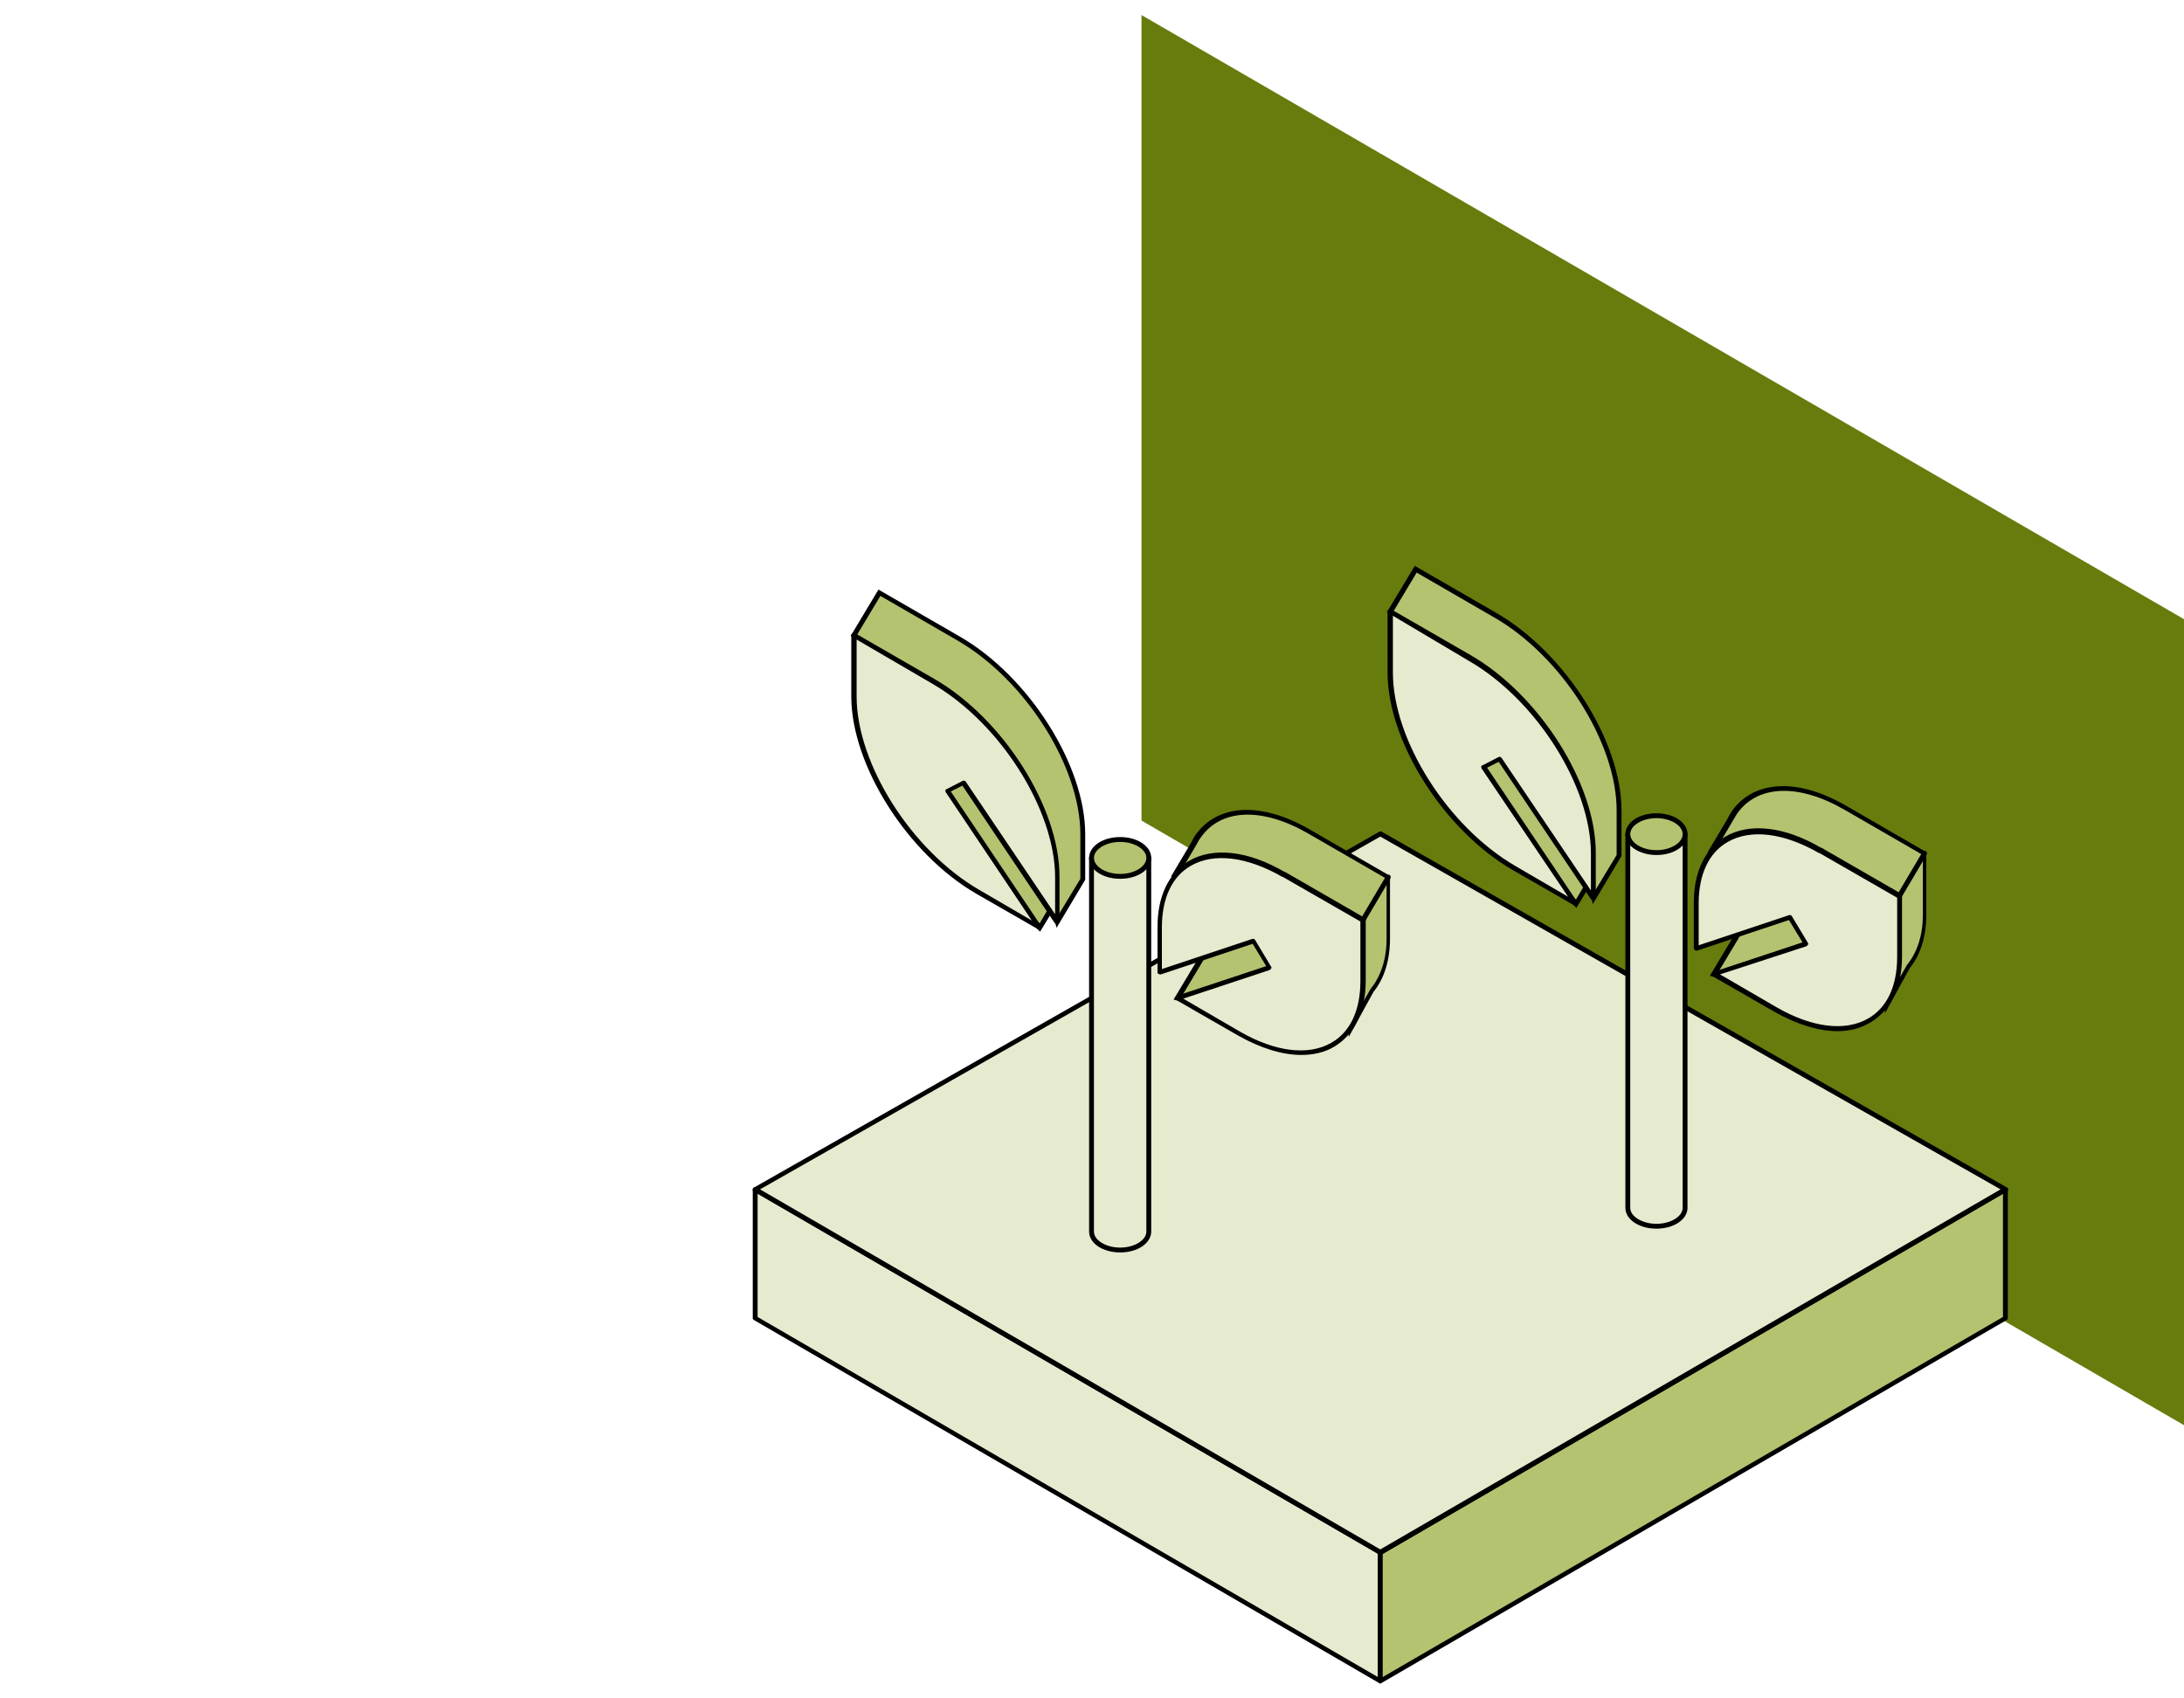 <?xml version="1.0" encoding="utf-8"?>
<!-- Generator: Adobe Illustrator 24.1.0, SVG Export Plug-In . SVG Version: 6.00 Build 0)  -->
<svg version="1.1" id="Capa_1" xmlns="http://www.w3.org/2000/svg" xmlns:xlink="http://www.w3.org/1999/xlink" x="0px" y="0px"
	 viewBox="0 0 450 350" style="enable-background:new 0 0 450 350;" xml:space="preserve">
<style type="text/css">
	.st0{fill:#667C0D;}
	.st1{fill:#E6EBCF;}
	.st2{fill:#B3C370;}
</style>
<g>
	<path class="st0" d="M450,293.7L235.2,169.1V3.1L450,127.6V293.7z"/>
	<g>
		<path class="st1" d="M284.4,346.4l-128.8-74.8v-26.5l128.8,74.8V346.4z"/>
		<path d="M284.4,346.9c-0.1,0-0.2,0-0.3-0.1l-128.8-74.8c-0.2-0.1-0.2-0.3-0.2-0.4v-26.5c0-0.2,0.1-0.3,0.3-0.4
			c0.2-0.1,0.3-0.1,0.5,0l128.8,74.8c0.2,0.1,0.2,0.3,0.2,0.4v26.5c0,0.2-0.1,0.3-0.3,0.4C284.6,346.9,284.5,346.9,284.4,346.9z
			 M156.1,271.4l127.8,74.2v-25.4L156.1,246V271.4z"/>
	</g>
	<g>
		<path class="st2" d="M284.4,346.4l128.8-74.8v-26.5l-128.8,74.8V346.4z"/>
		<path d="M284.4,346.9c-0.1,0-0.2,0-0.2-0.1c-0.2-0.1-0.3-0.3-0.3-0.4v-26.5c0-0.2,0.1-0.3,0.2-0.4l128.8-74.8
			c0.2-0.1,0.3-0.1,0.5,0c0.2,0.1,0.3,0.3,0.3,0.4v26.5c0,0.2-0.1,0.3-0.2,0.4l-128.8,74.8C284.6,346.9,284.5,346.9,284.4,346.9z
			 M284.9,320.2v25.4l127.8-74.2V246L284.9,320.2z"/>
	</g>
	<g>
		<path class="st1" d="M155.6,245.1l128.8-73.3l128.8,73.3l-128.8,74.8L155.6,245.1z"/>
		<path d="M284.4,320.4c-0.1,0-0.2,0-0.3-0.1l-128.8-74.8c-0.2-0.1-0.3-0.3-0.2-0.4s0.1-0.3,0.3-0.4l128.8-73.3
			c0.2-0.1,0.3-0.1,0.5,0l128.8,73.3c0.2,0.1,0.3,0.3,0.3,0.4s-0.1,0.3-0.2,0.4l-128.8,74.8C284.6,320.4,284.5,320.4,284.4,320.4z
			 M156.6,245.1l127.8,74.2l127.8-74.2l-127.8-72.7L156.6,245.1z"/>
	</g>
	<g>
		<path class="st1" d="M224.9,176.8v77c0,2.1,2.6,3.8,5.9,3.8s5.9-1.7,5.9-3.8v-77H224.9L224.9,176.8z"/>
		<path d="M230.8,258.1c-3.6,0-6.4-1.9-6.4-4.3v-77c0-0.3,0.2-0.5,0.5-0.5h11.8c0.3,0,0.5,0.2,0.5,0.5v77
			C237.2,256.2,234.4,258.1,230.8,258.1z M225.4,177.3v76.5c0,1.8,2.5,3.3,5.4,3.3c2.9,0,5.4-1.5,5.4-3.3v-76.5H225.4z"/>
	</g>
	<g>
		<path class="st2" d="M230.8,180.6c3.2,0,5.9-1.7,5.9-3.8c0-2.1-2.6-3.8-5.9-3.8c-3.2,0-5.9,1.7-5.9,3.8
			C224.9,178.9,227.5,180.6,230.8,180.6z"/>
		<path d="M230.8,181.1c-3.6,0-6.4-1.9-6.4-4.3c0-2.4,2.8-4.3,6.4-4.3c3.6,0,6.4,1.9,6.4,4.3C237.2,179.2,234.4,181.1,230.8,181.1z
			 M230.8,173.5c-2.9,0-5.4,1.5-5.4,3.3c0,1.8,2.5,3.3,5.4,3.3c2.9,0,5.4-1.5,5.4-3.3C236.2,175,233.7,173.5,230.8,173.5z"/>
	</g>
	<g>
		<path class="st2" d="M286.1,180.8l-16.3-9.4c-10-5.8-18.7-5-22.9,0.9l0,0.1c-0.3,0.5-0.6,1-0.9,1.5l-3.9,6.6l1.1,1.2
			c0,0,0.4-0.3,1.1-0.8c0,0.4,0,0.8,0,1.2v9.3l19.3-6.4l3.3,5.5l-19,6.3l-5.2,8.8l4.8,1.1l9.4-4.7l3.7,2.1c6.8,3.9,13,4.8,17.6,3.1
			l0.1,4.5l4.5-7.8c2.1-2.5,3.3-6.1,3.3-10.7L286.1,180.8L286.1,180.8z"/>
		<path d="M277.9,213.7l-0.2-5.6c-4.8,1.5-10.9,0.3-17.4-3.4l-3.5-2l-9.4,4.6l-5.6-1.3l5.7-9.5l18.5-6.2l-2.8-4.6l-19.6,6.5v-10
			c0-0.1,0-0.1,0-0.2l-0.6,0.4l-1.7-1.8l4.1-6.9c0.3-0.6,0.6-1.1,0.9-1.6c4.6-6.5,13.6-6.9,23.5-1.2l16.6,9.6v12.9
			c0,4.5-1.2,8.3-3.4,11L277.9,213.7z M278.7,206.6l0.1,3.5l3.6-6.3c2.1-2.6,3.3-6.1,3.3-10.4v-12.3l-16.1-9.3
			c-9.5-5.5-18-5.2-22.2,0.8c-0.4,0.5-0.6,1-0.9,1.5l-3.7,6.3l0.6,0.6l1.5-1.2l0,1.1c0,0.4,0,0.8,0,1.2v8.6l19-6.3l3.8,6.4
			l-19.4,6.5l-4.8,8l3.9,0.9l9.5-4.7l3.9,2.3c6.4,3.7,12.5,4.8,17.2,3.1L278.7,206.6z"/>
	</g>
	<g>
		<path class="st2" d="M223.1,176.9v-5c0-14.1-11.4-32.1-25.5-40.3l-16.3-9.4l-5.2,8.8l5.2,6l0.1-0.1c0.7,10.1,6.8,21.7,15.3,30.3
			c-1.6,0.1-3.8,0.2-3.7,0.4c0.3,0.2,21.3,23.7,21.3,23.7l2.7-4.5l0.9,3.3l5.2-8.8L223.1,176.9L223.1,176.9z M212.8,172.5
			l-12.3-18.4l3.3-1.7l9.3,13.8l-2.2-0.4L212.8,172.5L212.8,172.5z"/>
		<path d="M214.3,192l-0.5-0.5c-7.2-8-20.9-23.3-21.3-23.7l-0.2-0.2l0.1-0.3c0.1-0.3,0.2-0.5,3-0.6c-8.2-8.7-13.8-19.8-14.6-29.4
			l-5.5-6.3l5.7-9.5l16.8,9.7c14.2,8.2,25.8,26.5,25.8,40.7l0,9.4l-5.9,9.9l-0.9-3.3L214.3,192z M193.9,167.7
			c3,3.3,15.5,17.2,20.3,22.6l2.9-4.9l0.9,3.3l4.6-7.6l0-9.2c0-13.9-11.3-31.8-25.3-39.9l-15.9-9.2l-4.8,8l4.6,5.2l0.5-0.8l0.1,1.5
			c0.7,9.7,6.5,21.2,15.1,29.9l0.8,0.8l-1.1,0.1C195.3,167.6,194.4,167.7,193.9,167.7z M213.3,176.1l-1-3.3L199.8,154l4.2-2.2
			l10.2,15.2l-2.5-0.5l1.7,6V176.1z M201.2,154.4l10.2,15.2l-1.3-4.4l1.8,0.4l-8.4-12.4L201.2,154.4z"/>
	</g>
	<g>
		<path class="st1" d="M264.5,180.2C250.4,172,239,176.8,239,191v9.3l19.3-6.4l3.3,5.5l-19,6.3l12.7,7.3
			c14.1,8.1,25.5,3.3,25.5-10.8v-12.6L264.5,180.2L264.5,180.2z"/>
		<path d="M268.1,217.4c-3.9,0-8.4-1.4-13-4l-12.7-7.3c-0.2-0.1-0.3-0.3-0.2-0.5c0-0.2,0.2-0.4,0.3-0.4l18.4-6.1l-2.8-4.6l-18.9,6.3
			c-0.2,0-0.3,0-0.5-0.1s-0.2-0.2-0.2-0.4V191c0-6.3,2.3-11.1,6.5-13.6c5-2.9,12.2-2.1,19.7,2.3c0,0,0,0,0.1,0l16.3,9.4
			c0.2,0.1,0.3,0.3,0.3,0.4v12.6c0,6.3-2.3,11.1-6.5,13.6C272.9,216.9,270.6,217.4,268.1,217.4z M243.8,205.8l11.7,6.8
			c7.3,4.2,14.1,5,18.8,2.3c3.9-2.2,6-6.7,6-12.7v-12.3l-16-9.2c0,0,0,0-0.1,0c-7.3-4.2-14.1-5-18.8-2.3c-3.9,2.2-6,6.7-6,12.7v8.6
			l18.6-6.2c0.2-0.1,0.5,0,0.6,0.2l3.3,5.5c0.1,0.1,0.1,0.3,0,0.4c-0.1,0.1-0.2,0.3-0.3,0.3L243.8,205.8z"/>
	</g>
	<g>
		<path class="st1" d="M192.3,140.4c14.1,8.1,25.5,26.2,25.5,40.3v9.3l-19.3-28.7l-3.3,1.7l19,28.2l-12.7-7.3
			c-14.1-8.1-25.5-26.2-25.5-40.3v-12.6L192.3,140.4z"/>
		<path d="M214.2,191.6c-0.1,0-0.2,0-0.3-0.1l-12.7-7.3c-14.2-8.2-25.8-26.5-25.8-40.7v-12.6c0-0.2,0.1-0.3,0.3-0.4
			c0.2-0.1,0.3-0.1,0.5,0l16.3,9.4l0,0c14.2,8.2,25.8,26.5,25.8,40.7v9.3c0,0.2-0.1,0.4-0.4,0.5c-0.2,0.1-0.4,0-0.6-0.2l-19-28.3
			l-2.4,1.2l18.6,27.7c0.1,0.2,0.1,0.5,0,0.6C214.5,191.6,214.4,191.6,214.2,191.6z M176.5,131.8v11.7c0,13.9,11.3,31.8,25.3,39.9
			l10.8,6.3l-17.7-26.4c-0.1-0.1-0.1-0.3-0.1-0.4s0.1-0.3,0.3-0.3l3.3-1.7c0.2-0.1,0.5,0,0.6,0.2l18.4,27.3v-7.6
			c0-13.9-11.3-31.8-25.3-39.9L176.5,131.8z"/>
	</g>
	<path d="M280.9,190.1c-0.1,0-0.2,0-0.3-0.1c-0.2-0.1-0.3-0.4-0.2-0.7l5.2-8.8c0.1-0.2,0.4-0.3,0.7-0.2c0.2,0.1,0.3,0.4,0.2,0.7
		l-5.2,8.8C281.2,190,281,190.1,280.9,190.1z"/>
	<g>
		<path class="st1" d="M335.4,171.9v77c0,2.1,2.6,3.8,5.9,3.8c3.2,0,5.9-1.7,5.9-3.8v-77H335.4L335.4,171.9z"/>
		<path d="M341.3,253.2c-3.6,0-6.4-1.9-6.4-4.3v-77c0-0.3,0.2-0.5,0.5-0.5h11.8c0.3,0,0.5,0.2,0.5,0.5v77
			C347.7,251.3,344.9,253.2,341.3,253.2z M335.9,172.4v76.5c0,1.8,2.5,3.3,5.4,3.3s5.4-1.5,5.4-3.3v-76.5H335.9z"/>
	</g>
	<g>
		<path class="st2" d="M341.3,175.7c3.2,0,5.9-1.7,5.9-3.8c0-2.1-2.6-3.8-5.9-3.8c-3.2,0-5.9,1.7-5.9,3.8
			C335.4,174,338,175.7,341.3,175.7z"/>
		<path d="M341.3,176.2c-3.5,0-6.4-1.9-6.4-4.3c0-2.4,2.8-4.3,6.4-4.3s6.4,1.9,6.4,4.3C347.7,174.3,344.9,176.2,341.3,176.2z
			 M341.3,168.6c-2.9,0-5.4,1.5-5.4,3.3s2.5,3.3,5.4,3.3s5.4-1.5,5.4-3.3S344.2,168.6,341.3,168.6z"/>
	</g>
	<g>
		<path class="st2" d="M396.6,175.9l-16.3-9.4c-10-5.8-18.7-5-22.9,0.9l0,0.1c-0.3,0.5-0.6,1-0.9,1.5l-3.9,6.6l1.1,1.2
			c0,0,0.4-0.3,1.1-0.8c0,0.4,0,0.8,0,1.2v9.3l19.3-6.4l3.3,5.5l-19,6.3l-5.2,8.8l4.8,1.1l9.4-4.7l3.7,2.1c6.8,3.9,13,4.8,17.6,3.1
			l0.1,4.5l4.5-7.8c2.1-2.5,3.3-6.1,3.3-10.7L396.6,175.9L396.6,175.9z"/>
		<path d="M388.4,208.8l-0.2-5.6c-4.8,1.5-10.9,0.3-17.4-3.4l-3.5-2l-9.4,4.6l-5.6-1.3l5.7-9.5l18.5-6.2l-2.8-4.6l-19.6,6.5v-10
			c0-0.1,0-0.1,0-0.2l-0.6,0.4l-1.7-1.8l4.1-6.9c0.3-0.6,0.6-1.1,0.9-1.6c4.6-6.5,13.6-6.9,23.5-1.2l16.6,9.6v12.9
			c0,4.5-1.2,8.3-3.4,11L388.4,208.8z M389.2,201.7l0.1,3.5l3.6-6.3c2.1-2.6,3.3-6.1,3.3-10.4v-12.3l-16.1-9.3
			c-9.5-5.5-18-5.2-22.2,0.8c-0.3,0.5-0.6,1-0.9,1.5l-3.7,6.3l0.6,0.6l1.5-1.2l0,1.1c0,0.4,0,0.8,0,1.2v8.6l19-6.3l3.8,6.4
			l-19.4,6.5l-4.8,8l3.9,0.9l9.5-4.7l3.9,2.3c6.4,3.7,12.5,4.8,17.2,3.1L389.2,201.7z M396.6,175.9L396.6,175.9L396.6,175.9z"/>
	</g>
	<g>
		<path class="st2" d="M333.6,172v-5c0-14.1-11.4-32.1-25.5-40.3l-16.3-9.4l-5.2,8.8l5.2,6l0.1-0.1c0.7,10.1,6.8,21.7,15.3,30.3
			c-1.6,0.1-3.8,0.2-3.7,0.4c0.3,0.2,21.3,23.7,21.3,23.7l2.7-4.5l0.9,3.3l5.2-8.8L333.6,172L333.6,172z M323.4,167.6L311,149.3
			l3.3-1.7l9.3,13.8l-2.2-0.4L323.4,167.6L323.4,167.6z"/>
		<path d="M324.8,187.1l-0.5-0.5c-7.2-8-20.9-23.3-21.3-23.7l-0.2-0.2l0.1-0.3c0.1-0.3,0.2-0.5,3-0.6c-8.2-8.7-13.8-19.8-14.6-29.4
			l-5.5-6.3l5.7-9.5l16.8,9.7c14.2,8.2,25.8,26.5,25.8,40.7l0,9.4l-5.9,9.9l-0.9-3.3L324.8,187.1z M304.4,162.8
			c3,3.3,15.5,17.2,20.3,22.6l2.9-4.9l0.9,3.3l4.6-7.6l0-9.2c0-13.9-11.3-31.8-25.3-39.8l-15.9-9.2l-4.8,8l4.6,5.2l0.5-0.8l0.1,1.5
			c0.7,9.7,6.5,21.2,15.1,29.9l0.8,0.8l-1.1,0.1C305.8,162.7,305,162.8,304.4,162.8z M323.9,171.2l-1-3.3l-12.6-18.7l4.2-2.2
			l10.2,15.2l-2.5-0.5l1.7,6V171.2z M311.7,149.5l10.2,15.2l-1.3-4.4l1.8,0.4l-8.4-12.4L311.7,149.5z"/>
	</g>
	<g>
		<path class="st1" d="M375.1,175.2c-14.1-8.1-25.5-3.3-25.5,10.8v9.3l19.3-6.4l3.3,5.5l-19,6.3l12.7,7.3
			c14.1,8.1,25.5,3.3,25.5-10.8v-12.6L375.1,175.2L375.1,175.2z"/>
		<path d="M378.6,212.5c-3.9,0-8.4-1.4-13-4l-12.7-7.3c-0.2-0.1-0.3-0.3-0.2-0.5c0-0.2,0.2-0.4,0.3-0.4l18.4-6.1l-2.8-4.6l-18.9,6.3
			c-0.2,0-0.3,0-0.5-0.1c-0.1-0.1-0.2-0.2-0.2-0.4V186c0-6.3,2.3-11.1,6.5-13.6c5-2.9,12.2-2.1,19.7,2.3c0,0,0,0,0.1,0l16.3,9.4
			c0.2,0.1,0.3,0.3,0.3,0.4v12.6c0,6.3-2.3,11.1-6.5,13.6C383.4,211.9,381.1,212.5,378.6,212.5z M354.4,200.8l11.7,6.8
			c7.3,4.2,14.1,5,18.8,2.3c3.9-2.2,6-6.7,6-12.7V185l-16-9.2c0,0,0,0-0.1,0c-7.3-4.2-14.1-5-18.8-2.3c-3.9,2.2-6,6.7-6,12.7v8.6
			l18.6-6.2c0.2-0.1,0.5,0,0.6,0.2l3.3,5.5c0.1,0.1,0.1,0.3,0,0.4c-0.1,0.1-0.2,0.3-0.3,0.3L354.4,200.8z"/>
	</g>
	<g>
		<path class="st1" d="M302.8,135.4c14.1,8.1,25.5,26.2,25.5,40.3v9.3l-19.3-28.7l-3.3,1.7l19,28.2l-12.7-7.3
			c-14.1-8.1-25.5-26.2-25.5-40.3V126L302.8,135.4z"/>
		<path d="M324.7,186.7c-0.1,0-0.2,0-0.3-0.1l-12.7-7.3c-14.2-8.2-25.8-26.5-25.8-40.7V126c0-0.2,0.1-0.3,0.3-0.4
			c0.2-0.1,0.3-0.1,0.5,0l16.3,9.4c0,0,0,0,0,0c14.2,8.2,25.8,26.5,25.8,40.7v9.3c0,0.2-0.1,0.4-0.4,0.5c-0.2,0.1-0.4,0-0.6-0.2
			l-19-28.3l-2.4,1.2l18.6,27.7c0.1,0.2,0.1,0.5,0,0.6C325,186.7,324.9,186.7,324.7,186.7z M287,126.9v11.7
			c0,13.9,11.3,31.8,25.3,39.9l10.8,6.3l-17.8-26.4c-0.1-0.1-0.1-0.3-0.1-0.4c0-0.1,0.1-0.3,0.3-0.3l3.3-1.7c0.2-0.1,0.5,0,0.6,0.2
			l18.4,27.3v-7.6c0-13.9-11.3-31.8-25.3-39.8L287,126.9z"/>
	</g>
	<path d="M391.4,185.2c-0.1,0-0.2,0-0.3-0.1c-0.2-0.1-0.3-0.4-0.2-0.7l5.2-8.8c0.1-0.2,0.5-0.3,0.7-0.2c0.2,0.1,0.3,0.4,0.2,0.7
		l-5.2,8.8C391.7,185.1,391.6,185.2,391.4,185.2z"/>
</g>
</svg>
